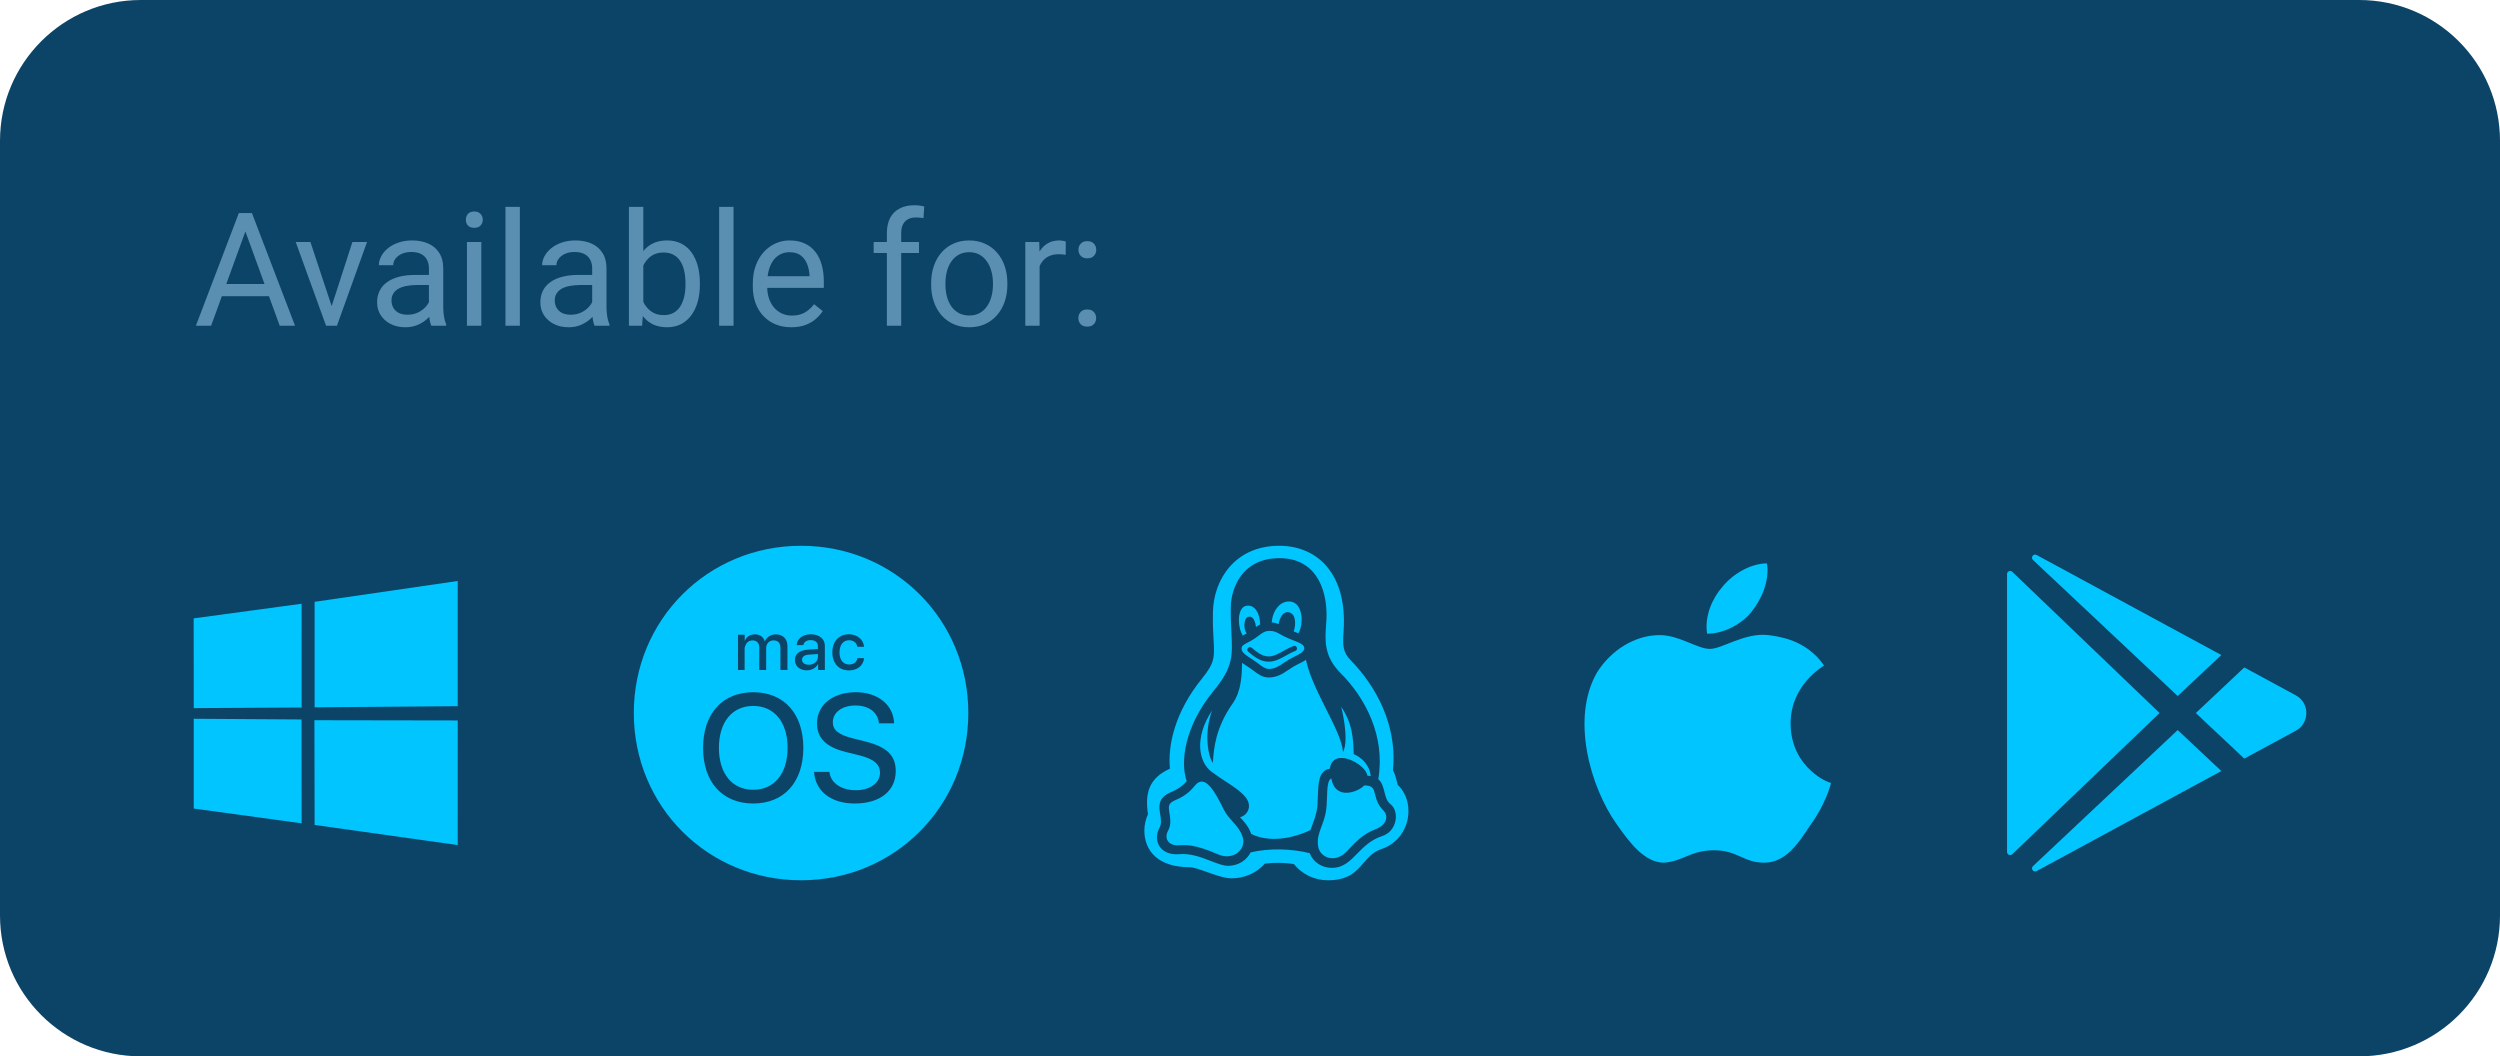 <svg width="284" height="120" viewBox="0 0 284 120" fill="none" xmlns="http://www.w3.org/2000/svg">
<path d="M0 16C0 7.163 7.163 0 16 0H268C276.837 0 284 7.163 284 16V104C284 112.837 276.837 120 268 120H16C7.163 120 0 112.837 0 104V16Z" fill="#0C4467"/>
<path d="M28.223 25.337L23.986 37H22.255L27.133 24.203H28.249L28.223 25.337ZM31.773 37L27.528 25.337L27.502 24.203H28.618L33.514 37H31.773ZM31.554 32.263V33.651H24.364V32.263H31.554ZM37.434 35.532L40.035 27.49H41.696L38.277 37H37.188L37.434 35.532ZM35.263 27.49L37.943 35.576L38.128 37H37.038L33.593 27.49H35.263ZM48.727 35.374V30.479C48.727 30.104 48.651 29.778 48.499 29.503C48.352 29.222 48.13 29.005 47.831 28.852C47.532 28.7 47.163 28.624 46.724 28.624C46.313 28.624 45.953 28.694 45.643 28.835C45.338 28.976 45.098 29.16 44.922 29.389C44.752 29.617 44.667 29.863 44.667 30.127H43.041C43.041 29.787 43.129 29.45 43.305 29.116C43.48 28.782 43.732 28.48 44.06 28.211C44.395 27.936 44.793 27.719 45.256 27.561C45.725 27.396 46.246 27.314 46.82 27.314C47.512 27.314 48.121 27.432 48.648 27.666C49.182 27.9 49.598 28.255 49.897 28.73C50.201 29.198 50.353 29.787 50.353 30.496V34.926C50.353 35.242 50.38 35.579 50.433 35.937C50.491 36.294 50.576 36.602 50.688 36.859V37H48.991C48.909 36.812 48.845 36.563 48.798 36.253C48.751 35.937 48.727 35.644 48.727 35.374ZM49.009 31.234L49.026 32.377H47.383C46.92 32.377 46.507 32.415 46.144 32.491C45.78 32.562 45.476 32.67 45.23 32.816C44.983 32.963 44.796 33.148 44.667 33.37C44.538 33.587 44.474 33.842 44.474 34.135C44.474 34.434 44.541 34.706 44.676 34.952C44.81 35.198 45.013 35.395 45.282 35.541C45.558 35.682 45.895 35.752 46.293 35.752C46.791 35.752 47.23 35.647 47.611 35.435C47.992 35.225 48.294 34.967 48.517 34.662C48.745 34.357 48.868 34.062 48.886 33.774L49.58 34.557C49.539 34.803 49.428 35.075 49.246 35.374C49.065 35.673 48.821 35.96 48.517 36.235C48.218 36.505 47.86 36.73 47.444 36.912C47.034 37.088 46.571 37.176 46.056 37.176C45.411 37.176 44.846 37.05 44.359 36.798C43.879 36.546 43.504 36.209 43.234 35.787C42.971 35.359 42.839 34.882 42.839 34.355C42.839 33.845 42.938 33.397 43.138 33.01C43.337 32.617 43.624 32.292 43.999 32.034C44.374 31.77 44.825 31.571 45.352 31.436C45.88 31.302 46.469 31.234 47.119 31.234H49.009ZM54.678 27.49V37H53.043V27.49H54.678ZM52.92 24.968C52.92 24.704 52.999 24.481 53.157 24.3C53.321 24.118 53.562 24.027 53.878 24.027C54.188 24.027 54.426 24.118 54.59 24.3C54.76 24.481 54.845 24.704 54.845 24.968C54.845 25.22 54.76 25.436 54.59 25.618C54.426 25.794 54.188 25.882 53.878 25.882C53.562 25.882 53.321 25.794 53.157 25.618C52.999 25.436 52.92 25.22 52.92 24.968ZM59.055 23.5V37H57.42V23.5H59.055ZM67.272 35.374V30.479C67.272 30.104 67.196 29.778 67.044 29.503C66.897 29.222 66.675 29.005 66.376 28.852C66.077 28.7 65.708 28.624 65.269 28.624C64.858 28.624 64.498 28.694 64.188 28.835C63.883 28.976 63.643 29.16 63.467 29.389C63.297 29.617 63.212 29.863 63.212 30.127H61.586C61.586 29.787 61.674 29.45 61.85 29.116C62.025 28.782 62.277 28.48 62.605 28.211C62.94 27.936 63.338 27.719 63.801 27.561C64.269 27.396 64.791 27.314 65.365 27.314C66.057 27.314 66.666 27.432 67.193 27.666C67.727 27.9 68.143 28.255 68.441 28.73C68.746 29.198 68.898 29.787 68.898 30.496V34.926C68.898 35.242 68.925 35.579 68.978 35.937C69.036 36.294 69.121 36.602 69.232 36.859V37H67.536C67.454 36.812 67.39 36.563 67.343 36.253C67.296 35.937 67.272 35.644 67.272 35.374ZM67.554 31.234L67.571 32.377H65.928C65.465 32.377 65.052 32.415 64.689 32.491C64.325 32.562 64.02 32.67 63.774 32.816C63.528 32.963 63.341 33.148 63.212 33.37C63.083 33.587 63.019 33.842 63.019 34.135C63.019 34.434 63.086 34.706 63.221 34.952C63.355 35.198 63.558 35.395 63.827 35.541C64.103 35.682 64.439 35.752 64.838 35.752C65.336 35.752 65.775 35.647 66.156 35.435C66.537 35.225 66.839 34.967 67.061 34.662C67.29 34.357 67.413 34.062 67.431 33.774L68.125 34.557C68.084 34.803 67.973 35.075 67.791 35.374C67.609 35.673 67.366 35.96 67.061 36.235C66.763 36.505 66.405 36.73 65.989 36.912C65.579 37.088 65.116 37.176 64.601 37.176C63.956 37.176 63.391 37.05 62.904 36.798C62.424 36.546 62.049 36.209 61.779 35.787C61.516 35.359 61.384 34.882 61.384 34.355C61.384 33.845 61.483 33.397 61.683 33.01C61.882 32.617 62.169 32.292 62.544 32.034C62.919 31.77 63.37 31.571 63.898 31.436C64.425 31.302 65.014 31.234 65.664 31.234H67.554ZM71.447 23.5H73.082V35.154L72.941 37H71.447V23.5ZM79.507 32.166V32.351C79.507 33.042 79.425 33.684 79.261 34.275C79.097 34.861 78.856 35.371 78.54 35.805C78.224 36.238 77.837 36.575 77.38 36.815C76.923 37.056 76.398 37.176 75.807 37.176C75.203 37.176 74.673 37.073 74.216 36.868C73.765 36.657 73.384 36.355 73.073 35.963C72.763 35.57 72.514 35.096 72.326 34.539C72.144 33.982 72.019 33.355 71.948 32.658V31.85C72.019 31.146 72.144 30.517 72.326 29.96C72.514 29.403 72.763 28.929 73.073 28.536C73.384 28.138 73.765 27.836 74.216 27.631C74.667 27.42 75.191 27.314 75.789 27.314C76.387 27.314 76.917 27.432 77.38 27.666C77.843 27.895 78.23 28.223 78.54 28.65C78.856 29.078 79.097 29.591 79.261 30.189C79.425 30.78 79.507 31.439 79.507 32.166ZM77.872 32.351V32.166C77.872 31.691 77.828 31.246 77.74 30.83C77.652 30.408 77.512 30.039 77.318 29.723C77.125 29.4 76.87 29.148 76.554 28.967C76.237 28.779 75.848 28.686 75.385 28.686C74.975 28.686 74.617 28.756 74.312 28.896C74.014 29.037 73.759 29.227 73.548 29.468C73.337 29.702 73.164 29.972 73.029 30.276C72.9 30.575 72.804 30.886 72.739 31.208V33.326C72.833 33.736 72.985 34.132 73.196 34.513C73.413 34.888 73.7 35.195 74.058 35.435C74.421 35.676 74.869 35.796 75.402 35.796C75.842 35.796 76.217 35.708 76.527 35.532C76.844 35.351 77.099 35.102 77.292 34.785C77.491 34.469 77.638 34.102 77.731 33.687C77.825 33.27 77.872 32.825 77.872 32.351ZM83.33 23.5V37H81.695V23.5H83.33ZM89.887 37.176C89.225 37.176 88.624 37.065 88.085 36.842C87.552 36.613 87.092 36.294 86.705 35.884C86.324 35.474 86.031 34.987 85.826 34.425C85.621 33.862 85.519 33.247 85.519 32.579V32.21C85.519 31.436 85.633 30.748 85.861 30.145C86.09 29.535 86.4 29.02 86.793 28.598C87.186 28.176 87.631 27.856 88.129 27.64C88.627 27.423 89.143 27.314 89.676 27.314C90.356 27.314 90.941 27.432 91.434 27.666C91.932 27.9 92.339 28.229 92.655 28.65C92.972 29.066 93.206 29.559 93.358 30.127C93.511 30.689 93.587 31.305 93.587 31.973V32.702H86.485V31.375H91.961V31.252C91.938 30.83 91.85 30.42 91.697 30.021C91.551 29.623 91.316 29.295 90.994 29.037C90.672 28.779 90.232 28.65 89.676 28.65C89.307 28.65 88.967 28.73 88.656 28.888C88.346 29.04 88.079 29.269 87.856 29.573C87.634 29.878 87.461 30.25 87.338 30.689C87.215 31.129 87.153 31.636 87.153 32.21V32.579C87.153 33.03 87.215 33.455 87.338 33.853C87.467 34.246 87.651 34.592 87.892 34.891C88.138 35.19 88.434 35.424 88.779 35.594C89.131 35.764 89.529 35.849 89.975 35.849C90.549 35.849 91.035 35.731 91.434 35.497C91.832 35.263 92.181 34.949 92.48 34.557L93.464 35.339C93.259 35.649 92.998 35.945 92.682 36.227C92.365 36.508 91.976 36.736 91.513 36.912C91.056 37.088 90.514 37.176 89.887 37.176ZM102.376 37H100.75V26.488C100.75 25.803 100.873 25.226 101.119 24.757C101.371 24.282 101.731 23.925 102.2 23.685C102.669 23.439 103.226 23.315 103.87 23.315C104.058 23.315 104.245 23.327 104.433 23.351C104.626 23.374 104.813 23.409 104.995 23.456L104.907 24.783C104.784 24.754 104.644 24.733 104.485 24.722C104.333 24.71 104.181 24.704 104.028 24.704C103.683 24.704 103.384 24.774 103.132 24.915C102.886 25.05 102.698 25.249 102.569 25.513C102.44 25.776 102.376 26.102 102.376 26.488V37ZM104.397 27.49V28.738H99.247V27.49H104.397ZM105.777 32.351V32.148C105.777 31.463 105.877 30.827 106.076 30.241C106.275 29.649 106.562 29.137 106.938 28.703C107.312 28.264 107.767 27.924 108.3 27.684C108.833 27.438 109.431 27.314 110.093 27.314C110.761 27.314 111.361 27.438 111.895 27.684C112.434 27.924 112.891 28.264 113.266 28.703C113.646 29.137 113.937 29.649 114.136 30.241C114.335 30.827 114.435 31.463 114.435 32.148V32.351C114.435 33.036 114.335 33.672 114.136 34.258C113.937 34.844 113.646 35.356 113.266 35.796C112.891 36.23 112.437 36.569 111.903 36.815C111.376 37.056 110.778 37.176 110.11 37.176C109.442 37.176 108.842 37.056 108.309 36.815C107.775 36.569 107.318 36.23 106.938 35.796C106.562 35.356 106.275 34.844 106.076 34.258C105.877 33.672 105.777 33.036 105.777 32.351ZM107.403 32.148V32.351C107.403 32.825 107.459 33.273 107.57 33.695C107.682 34.111 107.849 34.48 108.071 34.803C108.3 35.125 108.584 35.38 108.924 35.567C109.264 35.749 109.659 35.84 110.11 35.84C110.556 35.84 110.945 35.749 111.279 35.567C111.619 35.38 111.9 35.125 112.123 34.803C112.346 34.48 112.513 34.111 112.624 33.695C112.741 33.273 112.8 32.825 112.8 32.351V32.148C112.8 31.68 112.741 31.237 112.624 30.821C112.513 30.399 112.343 30.027 112.114 29.705C111.892 29.377 111.61 29.119 111.271 28.932C110.937 28.744 110.544 28.65 110.093 28.65C109.647 28.65 109.255 28.744 108.915 28.932C108.581 29.119 108.3 29.377 108.071 29.705C107.849 30.027 107.682 30.399 107.57 30.821C107.459 31.237 107.403 31.68 107.403 32.148ZM118.1 28.984V37H116.474V27.49H118.056L118.1 28.984ZM121.07 27.438L121.062 28.949C120.927 28.92 120.798 28.902 120.675 28.896C120.558 28.885 120.423 28.879 120.271 28.879C119.896 28.879 119.564 28.938 119.277 29.055C118.99 29.172 118.747 29.336 118.548 29.547C118.349 29.758 118.19 30.01 118.073 30.303C117.962 30.59 117.889 30.906 117.854 31.252L117.396 31.516C117.396 30.941 117.452 30.402 117.563 29.898C117.681 29.395 117.859 28.949 118.1 28.562C118.34 28.17 118.645 27.865 119.014 27.648C119.389 27.426 119.834 27.314 120.35 27.314C120.467 27.314 120.602 27.329 120.754 27.358C120.906 27.382 121.012 27.408 121.07 27.438ZM122.503 36.139C122.503 35.863 122.588 35.632 122.758 35.444C122.934 35.251 123.186 35.154 123.514 35.154C123.842 35.154 124.091 35.251 124.261 35.444C124.437 35.632 124.524 35.863 124.524 36.139C124.524 36.408 124.437 36.637 124.261 36.824C124.091 37.012 123.842 37.105 123.514 37.105C123.186 37.105 122.934 37.012 122.758 36.824C122.588 36.637 122.503 36.408 122.503 36.139ZM122.512 28.378C122.512 28.102 122.597 27.871 122.767 27.684C122.942 27.49 123.194 27.394 123.522 27.394C123.851 27.394 124.1 27.49 124.27 27.684C124.445 27.871 124.533 28.102 124.533 28.378C124.533 28.648 124.445 28.876 124.27 29.064C124.1 29.251 123.851 29.345 123.522 29.345C123.194 29.345 122.942 29.251 122.767 29.064C122.597 28.876 122.512 28.648 122.512 28.378Z" fill="#5A8FB1"/>
<path fill-rule="evenodd" clip-rule="evenodd" d="M154.896 98.032C154.061 99.001 153.2 100 150.842 100C149.303 100 147.89 99.295 146.985 98.155C145.936 97.991 144.767 97.965 143.687 98.112C142.749 99.162 141.388 99.779 139.902 99.779C139.135 99.779 138.072 99.402 137.106 99.059C136.299 98.773 135.559 98.511 135.112 98.511C131.574 98.511 130 96.67 130 94.347C130 93.716 130.142 93.079 130.41 92.486C130.053 90.111 130.509 88.396 132.904 87.322C132.647 84.646 133.47 80.867 136.571 77.05C138.009 75.28 137.972 74.637 137.863 72.717C137.818 71.922 137.761 70.908 137.79 69.505C137.867 65.89 140.255 62 145.319 62C149.682 62 153.09 65.218 152.63 71.747C152.522 73.284 152.512 74.067 153.479 75.051C155.157 76.758 158.836 81.271 158.241 87.5C158.501 88.01 158.597 88.404 158.715 88.89C158.735 88.972 158.756 89.058 158.778 89.146C159.558 89.897 160 90.968 160 92.134C160 94.112 158.771 95.846 156.945 96.447C155.989 96.763 155.448 97.391 154.896 98.032ZM157.27 89.961C157.4 90.489 157.528 91.009 157.94 91.334C158.362 91.667 158.572 92.211 158.572 92.782C158.572 93.675 158.06 94.634 157.044 94.964C155.72 95.395 154.913 96.221 154.175 96.976C153.341 97.829 152.595 98.592 151.29 98.592C150.166 98.592 149.156 97.933 148.784 96.92C146.709 96.399 144.145 96.336 142.069 96.833C141.625 97.717 140.672 98.359 139.511 98.359C138.97 98.359 138.308 98.103 137.563 97.814C136.496 97.4 135.258 96.92 133.961 97.032C132.327 97.175 131.429 96.223 131.429 95.124C131.429 94.767 131.522 94.395 131.718 94.039C131.971 93.579 131.885 93.051 131.799 92.514C131.649 91.586 131.495 90.632 133.072 89.963C133.974 89.592 134.457 89.144 134.814 88.739C134.05 86.572 134.549 82.488 137.935 78.393C140.088 75.791 140.018 74.44 139.889 71.925C139.845 71.076 139.794 70.094 139.82 68.887C139.863 66.896 141.042 63.407 145.344 63.407C149.369 63.407 150.697 66.726 150.697 69.873C150.697 70.249 150.67 70.637 150.641 71.034C150.522 72.714 150.39 74.564 152.282 76.455C155.069 79.242 157.406 83.59 156.572 88.524C157.005 88.882 157.139 89.426 157.27 89.961ZM142.958 75.396C143.414 75.738 143.752 75.992 144.147 75.992C144.807 75.992 145.239 75.702 145.803 75.323C145.992 75.197 146.195 75.06 146.427 74.922C146.592 74.822 146.79 74.723 146.994 74.621C147.565 74.336 148.173 74.033 148.173 73.649C148.173 73.238 147.684 73.044 146.93 72.746C146.754 72.676 146.564 72.601 146.362 72.516C145.963 72.349 145.679 72.19 145.439 72.056C145.024 71.824 144.742 71.667 144.236 71.667C143.693 71.667 143.378 71.906 142.97 72.216C142.791 72.352 142.594 72.502 142.352 72.651C142.137 72.784 141.936 72.889 141.759 72.981C141.329 73.205 141.042 73.355 141.042 73.649C141.035 74.109 141.502 74.41 142.076 74.781C142.257 74.898 142.448 75.022 142.639 75.159C142.752 75.241 142.858 75.32 142.958 75.396ZM147.5 71.944C148.137 70.825 147.987 68.553 146.657 68.346C145.462 68.16 144.563 69.353 144.469 70.707C144.775 70.732 145.027 70.799 145.258 70.893C145.339 70.245 145.719 69.488 146.309 69.541C147.238 69.625 147.242 70.935 146.965 71.731L147.5 71.944ZM143.151 70.935C143.147 69.738 142.545 68.585 141.526 68.832C140.544 69.069 140.543 71.16 141.176 72.196L141.637 71.947C141.292 71.66 141.191 70.26 141.811 70.072C142.39 69.899 142.621 70.711 142.684 71.214L143.151 70.935ZM134.061 96.02C134.677 95.98 135.775 95.91 138.337 97.043C140.125 97.835 141.538 96.471 141.196 95.194C140.984 94.408 140.502 93.865 140.014 93.314C139.642 92.894 139.267 92.471 139.002 91.932C138.056 90.007 136.903 87.846 135.76 89.22C135.352 89.708 134.806 90.361 133.578 90.868C132.689 91.246 132.715 91.532 132.857 92.41L132.858 92.415C132.949 92.988 133.064 93.699 132.691 94.379C132.251 95.182 132.634 96.031 133.805 96.031C133.881 96.031 133.965 96.026 134.061 96.02ZM142.138 94.734C144.127 95.735 146.786 95.282 148.873 94.295C148.944 94.077 149.024 93.862 149.106 93.644C149.278 93.181 149.456 92.703 149.569 92.146C149.675 91.622 149.694 91.014 149.713 90.41C149.759 88.951 149.803 87.513 151.073 87.326C151.409 84.79 155.15 86.769 155.34 88.116L155.71 88.157C155.622 86.945 154.669 86.024 153.781 85.671C153.725 83.744 153.624 82.174 152.354 80.29C152.354 80.29 153.324 83.929 152.568 85.442C152.477 84.191 151.609 82.464 150.669 80.594C149.741 78.748 148.743 76.763 148.354 74.96C148.078 75.142 147.771 75.295 147.49 75.434C147.295 75.531 147.113 75.622 146.962 75.712C146.756 75.836 146.563 75.966 146.374 76.093C145.699 76.545 145.078 76.962 144.124 76.962C143.425 76.962 142.905 76.573 142.346 76.154C142.243 76.078 142.14 76.001 142.034 75.924L141.099 75.303C141.099 75.327 141.098 75.351 141.098 75.376C141.075 76.588 141.041 78.472 140.035 79.906C138.054 82.726 137.889 85.092 137.787 86.552C137.784 86.593 137.781 86.633 137.779 86.672C137.283 85.952 136.705 83.436 137.693 80.707C135.666 83.788 136.136 86.546 137.625 87.665C138.176 88.079 138.725 88.438 139.239 88.775C140.21 89.41 141.057 89.964 141.561 90.655C142.283 91.645 141.68 92.63 140.867 92.838C141.374 93.375 141.844 93.908 142.138 94.734ZM153.191 96.508C153.871 95.773 154.825 94.744 156.18 94.235C157.575 93.712 157.768 92.706 157.138 92.051C156.596 91.492 156.405 91.017 156.266 90.453C156.044 89.551 155.961 89.226 154.971 89.226C154.361 89.927 151.691 91.007 151.246 88.437C150.817 88.586 150.785 89.515 150.749 90.545C150.727 91.159 150.705 91.808 150.596 92.349C150.474 92.952 150.291 93.438 150.123 93.887C149.848 94.615 149.611 95.246 149.734 96.122C149.921 97.447 151.676 98.126 153.003 96.71C153.063 96.646 153.126 96.578 153.191 96.508ZM141.863 74.09C142.449 74.575 143.167 75.168 144.116 75.168C144.84 75.168 145.452 74.827 146.081 74.477C146.424 74.285 146.773 74.091 147.147 73.948C147.517 73.806 147.304 73.246 146.932 73.388C146.517 73.547 146.144 73.755 145.791 73.952C145.211 74.275 144.685 74.568 144.116 74.568C143.384 74.568 142.811 74.095 142.247 73.63C142.227 73.613 142.206 73.596 142.185 73.579C141.879 73.326 141.497 73.79 141.803 74.04C141.823 74.057 141.843 74.073 141.863 74.09Z" fill="#00C5FF"/>
<path d="M228 65.209V96.789C228 96.857 228.021 96.924 228.06 96.981C228.098 97.038 228.153 97.082 228.218 97.109C228.282 97.135 228.353 97.142 228.421 97.129C228.49 97.116 228.553 97.084 228.602 97.035L245.327 81L228.602 64.963C228.553 64.914 228.49 64.882 228.421 64.869C228.353 64.856 228.282 64.863 228.218 64.889C228.153 64.915 228.098 64.96 228.06 65.017C228.021 65.074 228 65.141 228 65.209Z" fill="#00C5FF"/>
<path d="M252.339 74.411L231.369 63.052L231.356 63.044C230.994 62.852 230.651 63.332 230.947 63.612L247.386 79.066L252.339 74.411Z" fill="#00C5FF"/>
<path d="M230.949 98.388C230.652 98.668 230.995 99.148 231.358 98.955L231.371 98.948L252.34 87.589L247.386 82.933L230.949 98.388Z" fill="#00C5FF"/>
<path d="M260.806 78.991L254.95 75.82L249.443 81L254.95 86.177L260.806 83.009C262.399 82.144 262.399 79.857 260.806 78.991Z" fill="#00C5FF"/>
<path d="M22 70.248L34.26 68.583L34.265 80.372L22.011 80.442L22 70.248ZM34.254 81.731L34.264 93.53L22.009 91.851L22.009 81.651L34.254 81.731ZM35.74 68.365L51.996 66V80.222L35.74 80.351V68.365ZM52 81.842L51.996 96L35.74 93.713L35.718 81.815L52 81.842Z" fill="#00C5FF"/>
<path d="M92.915 74.607V74.294L91.941 74.361C91.666 74.378 91.459 74.436 91.32 74.535C91.18 74.635 91.111 74.773 91.111 74.95C91.111 75.122 91.18 75.26 91.318 75.361C91.455 75.464 91.64 75.514 91.871 75.514C92.018 75.514 92.156 75.491 92.284 75.447C92.411 75.402 92.523 75.338 92.616 75.258C92.71 75.178 92.783 75.083 92.835 74.972C92.888 74.861 92.915 74.74 92.915 74.607ZM91 62C80.397 62 72 70.397 72 81C72 91.603 80.397 100 91 100C101.602 100 110 91.603 110 81C110 70.397 101.603 62 91 62ZM94.688 73.262C94.778 73.01 94.904 72.794 95.068 72.614C95.232 72.435 95.429 72.297 95.66 72.2C95.891 72.103 96.148 72.054 96.431 72.054C96.686 72.054 96.917 72.092 97.122 72.168C97.328 72.244 97.504 72.347 97.651 72.476C97.799 72.605 97.916 72.755 98.002 72.927C98.088 73.1 98.139 73.282 98.157 73.473H97.394C97.375 73.368 97.34 73.269 97.291 73.178C97.241 73.088 97.176 73.009 97.096 72.942C97.014 72.875 96.919 72.823 96.81 72.786C96.7 72.747 96.577 72.729 96.439 72.729C96.277 72.729 96.129 72.762 95.999 72.827C95.867 72.892 95.754 72.984 95.661 73.103C95.567 73.222 95.495 73.368 95.444 73.538C95.391 73.71 95.366 73.899 95.366 74.108C95.366 74.324 95.391 74.518 95.444 74.688C95.495 74.86 95.568 75.003 95.663 75.121C95.758 75.24 95.872 75.33 96.005 75.392C96.138 75.455 96.284 75.487 96.444 75.487C96.705 75.487 96.917 75.425 97.082 75.303C97.247 75.18 97.353 75.001 97.402 74.764H98.166C98.144 74.973 98.086 75.164 97.993 75.336C97.9 75.508 97.779 75.654 97.63 75.776C97.481 75.898 97.306 75.992 97.105 76.058C96.903 76.124 96.682 76.158 96.441 76.158C96.155 76.158 95.898 76.11 95.666 76.016C95.436 75.922 95.237 75.785 95.072 75.609C94.907 75.432 94.78 75.217 94.69 74.963C94.6 74.709 94.555 74.425 94.555 74.107C94.554 73.796 94.599 73.514 94.688 73.262ZM83.835 72.106H84.599V72.785H84.613C84.66 72.672 84.721 72.57 84.796 72.483C84.871 72.394 84.957 72.319 85.056 72.255C85.154 72.192 85.263 72.145 85.381 72.112C85.499 72.079 85.623 72.062 85.753 72.062C86.033 72.062 86.271 72.129 86.463 72.263C86.656 72.396 86.793 72.589 86.874 72.84H86.893C86.945 72.719 87.012 72.611 87.096 72.516C87.179 72.42 87.275 72.338 87.383 72.27C87.491 72.202 87.61 72.151 87.739 72.115C87.868 72.08 88.004 72.062 88.147 72.062C88.344 72.062 88.522 72.093 88.683 72.156C88.844 72.22 88.982 72.308 89.096 72.422C89.211 72.537 89.299 72.676 89.36 72.839C89.421 73.002 89.453 73.183 89.453 73.383V76.112H88.656V73.574C88.656 73.311 88.588 73.107 88.453 72.963C88.318 72.82 88.125 72.747 87.874 72.747C87.751 72.747 87.639 72.769 87.536 72.812C87.434 72.855 87.346 72.916 87.272 72.993C87.198 73.07 87.141 73.164 87.099 73.272C87.057 73.38 87.036 73.498 87.036 73.626V76.112H86.251V73.508C86.251 73.393 86.232 73.288 86.196 73.195C86.161 73.102 86.11 73.022 86.043 72.955C85.978 72.888 85.896 72.838 85.802 72.802C85.707 72.766 85.6 72.748 85.482 72.748C85.359 72.748 85.246 72.771 85.141 72.817C85.036 72.862 84.947 72.926 84.871 73.006C84.796 73.088 84.738 73.183 84.697 73.294C84.656 73.404 84.59 73.525 84.59 73.655V76.111H83.835V72.106ZM85.568 91.279C82.066 91.279 79.869 88.845 79.869 84.961C79.869 81.077 82.066 78.635 85.568 78.635C89.071 78.635 91.259 81.077 91.259 84.961C91.259 88.844 89.071 91.279 85.568 91.279ZM92.053 76.102C91.924 76.135 91.792 76.152 91.656 76.152C91.457 76.152 91.275 76.123 91.109 76.066C90.942 76.01 90.8 75.93 90.681 75.826C90.562 75.723 90.469 75.599 90.403 75.452C90.336 75.305 90.303 75.142 90.303 74.963C90.303 74.611 90.434 74.337 90.696 74.139C90.958 73.941 91.337 73.826 91.834 73.794L92.915 73.731V73.422C92.915 73.191 92.841 73.014 92.695 72.895C92.548 72.775 92.341 72.714 92.073 72.714C91.965 72.714 91.864 72.728 91.77 72.754C91.677 72.782 91.594 72.82 91.523 72.871C91.451 72.921 91.392 72.981 91.346 73.052C91.299 73.122 91.267 73.2 91.25 73.287H90.501C90.505 73.11 90.549 72.946 90.632 72.796C90.714 72.645 90.826 72.516 90.968 72.405C91.11 72.294 91.276 72.208 91.468 72.147C91.66 72.085 91.869 72.054 92.095 72.054C92.339 72.054 92.559 72.084 92.757 72.147C92.955 72.209 93.124 72.296 93.264 72.41C93.404 72.525 93.513 72.662 93.589 72.823C93.665 72.984 93.703 73.165 93.703 73.363V76.111H92.94V75.444H92.921C92.864 75.552 92.793 75.65 92.706 75.737C92.618 75.824 92.52 75.899 92.411 75.96C92.301 76.022 92.182 76.069 92.053 76.102ZM97.092 91.279C94.421 91.279 92.605 89.88 92.479 87.683H94.218C94.353 88.939 95.566 89.77 97.228 89.77C98.823 89.77 99.968 88.939 99.968 87.802C99.968 86.819 99.272 86.225 97.661 85.818L96.092 85.428C93.836 84.869 92.81 83.842 92.81 82.155C92.81 80.077 94.625 78.635 97.212 78.635C99.739 78.635 101.503 80.085 101.57 82.171H99.849C99.73 80.916 98.704 80.144 97.177 80.144C95.659 80.144 94.608 80.924 94.608 82.052C94.608 82.942 95.269 83.469 96.88 83.875L98.204 84.206C100.723 84.817 101.757 85.809 101.757 87.59C101.756 89.863 99.959 91.279 97.092 91.279ZM85.568 80.194C83.168 80.194 81.668 82.035 81.668 84.96C81.668 87.877 83.168 89.718 85.568 89.718C87.96 89.718 89.469 87.877 89.469 84.96C89.47 82.035 87.96 80.194 85.568 80.194Z" fill="#00C5FF"/>
<path d="M203.413 82.176C203.413 77.789 207.051 75.752 207.209 75.595C205.153 72.619 201.99 72.305 200.883 72.148C198.194 71.835 195.664 73.715 194.24 73.715C192.817 73.715 190.761 72.148 188.547 72.148C185.7 72.148 183.011 73.872 181.429 76.379C178.424 81.549 180.639 89.383 183.644 93.613C185.067 95.65 186.807 98 189.021 98C191.235 97.844 192.026 96.59 194.715 96.59C197.403 96.59 198.036 98 200.408 98C202.781 98 204.204 95.963 205.628 93.77C207.367 91.42 208 89.07 208 88.913C208 89.07 203.413 87.346 203.413 82.176Z" fill="#00C5FF"/>
<path d="M198.987 69.484C200.094 68.073 201.043 66.037 200.727 64C198.987 64 196.931 65.097 195.666 66.663C194.559 67.917 193.61 69.954 193.926 71.991C195.824 71.991 197.88 70.894 198.987 69.484Z" fill="#00C5FF"/>
</svg>
